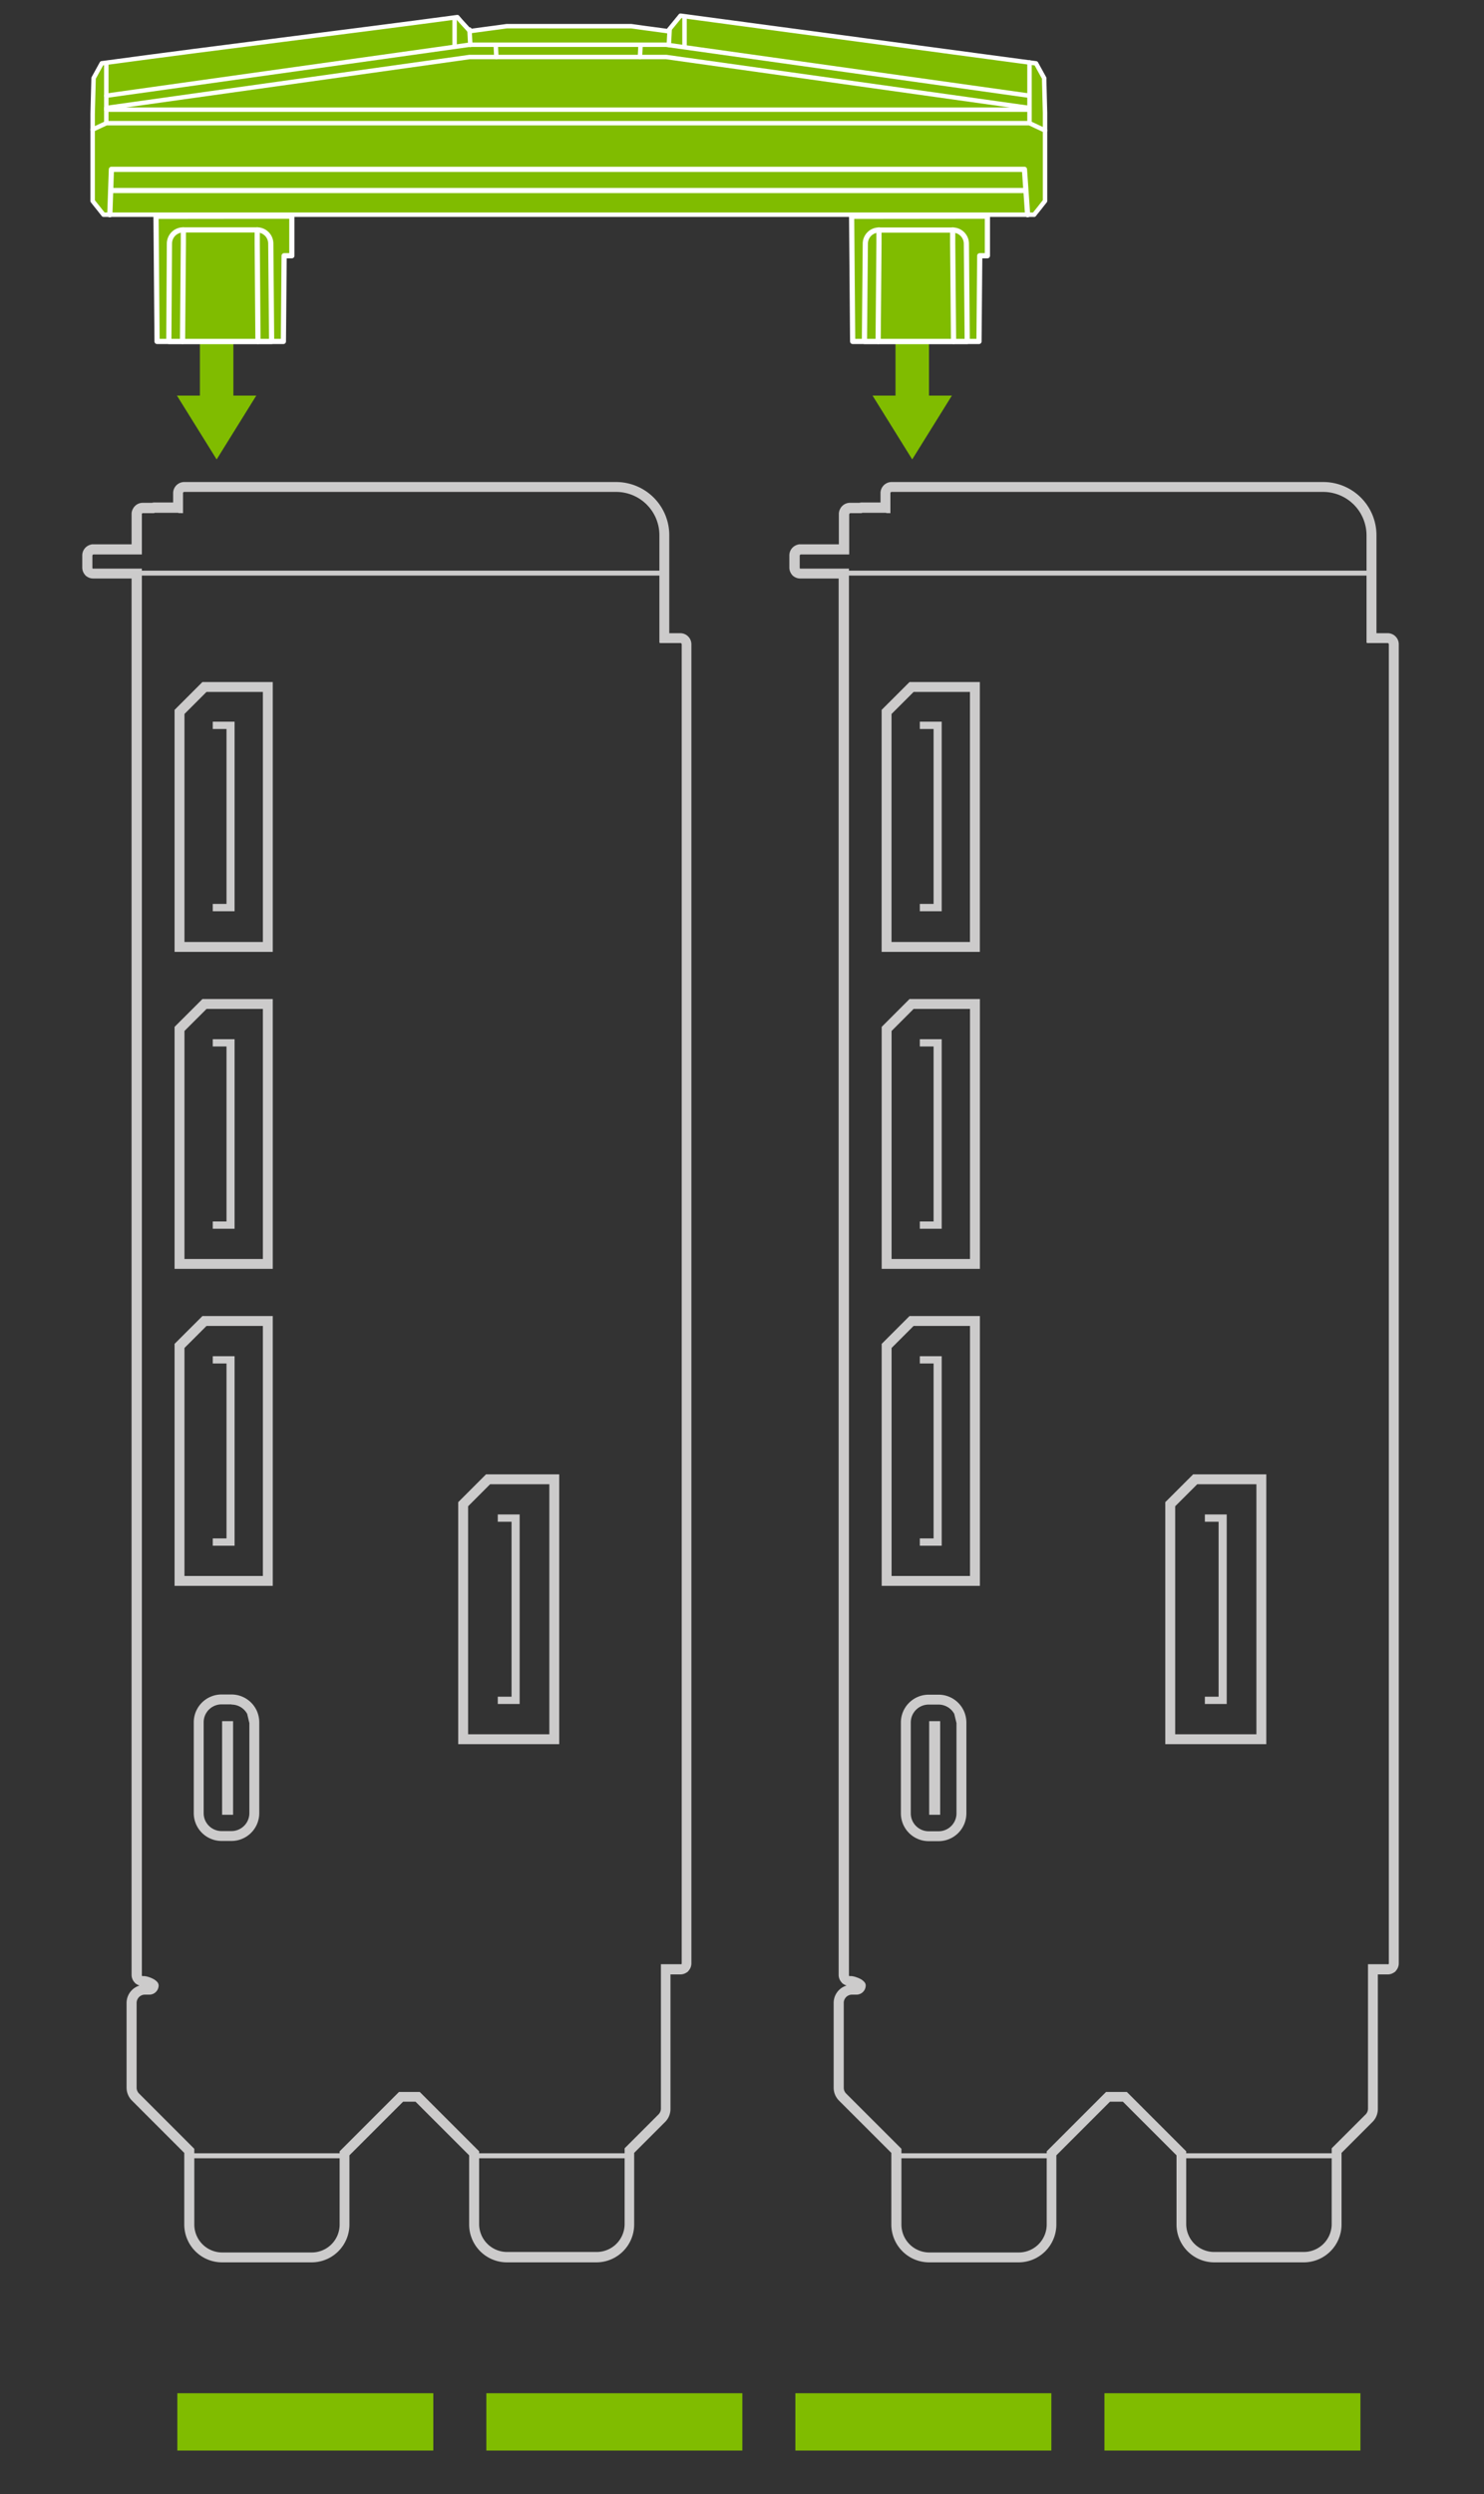 <svg xmlns="http://www.w3.org/2000/svg" viewBox="0 0 300 504"><rect x="0" y="0" width="300" height="504" fill="#333333" stroke="none"/><defs><style>.cls-1{fill:#cccbcb;}.cls-2,.cls-3,.cls-6,.cls-7{fill:none;}.cls-2,.cls-3{stroke:#cccbcb;stroke-miterlimit:10;}.cls-2{stroke-width:2px;}.cls-4,.cls-5,.cls-8{fill:#80bc00;}.cls-5,.cls-6,.cls-7,.cls-8{stroke:#fff;stroke-linecap:round;stroke-linejoin:round;}.cls-5,.cls-7{stroke-width:0.9px;}.cls-6,.cls-8{stroke-width:1.05px;}</style></defs><g id="Layer_1" data-name="Layer 1"><path class="cls-1" d="M124.55,99.41a8.74,8.74,0,0,1,8.75,8.75v21.68l.11.11h4.15a.25.25,0,0,1,.25.25V396.79a.25.25,0,0,1-.06.15l0,0,0,0a.33.33,0,0,1-.14,0h-4v29.17a1.68,1.68,0,0,1-.49,1.18l-6.85,6.85v15.32a5.65,5.65,0,0,1-5.65,5.63H102.51a5.65,5.65,0,0,1-5.65-5.63V434.75l-12-12H80.66l-12,12v14.81A5.64,5.64,0,0,1,63,455.19H44.93a5.65,5.65,0,0,1-5.65-5.63V434.24L28.11,423.07a1.66,1.66,0,0,1-.49-1.18V404.76a1.67,1.67,0,0,1,1.67-1.67h.9a1.88,1.88,0,0,0,1.88-1.87,1.06,1.06,0,0,0-.26-.66,2.69,2.69,0,0,0-.8-.63,5.65,5.65,0,0,0-1.08-.44,3.47,3.47,0,0,0-.82-.15h-.23a.28.28,0,0,1-.13,0l0,0,0,0a.24.24,0,0,1-.07-.16V114.91H18.88a.23.23,0,0,1-.14,0l0,0,0,0a.25.25,0,0,1-.06-.16v-2.45a.25.25,0,0,1,.25-.25h9.75v-8.1s0-.06,0-.1a.24.24,0,0,1,.21-.15h2.27a.29.29,0,0,1,.18-.07h4.53a1.73,1.73,0,0,0,.2,0s0,0,0,.07H37V99.66a.25.25,0,0,1,.25-.25h87.27m0-2H37.28A2.25,2.25,0,0,0,35,99.66v1.88h-3.7a2.25,2.25,0,0,0-.58.07H28.88a2.21,2.21,0,0,0-2,1.21,2.06,2.06,0,0,0-.28,1V110H18.55l-.15.05a2.25,2.25,0,0,0-1.77,2.2v2.45a2.26,2.26,0,0,0,.53,1.44l0,0,.16.2.3.21a2.29,2.29,0,0,0,1.23.36h7.75V399.09a2.29,2.29,0,0,0,.53,1.45l.07.07.15.19.31.2a2.46,2.46,0,0,0,.55.25,3.67,3.67,0,0,0-2.62,3.51v17.13a3.69,3.69,0,0,0,1.08,2.6l10.58,10.58v14.49a7.65,7.65,0,0,0,7.65,7.63H63a7.65,7.65,0,0,0,7.64-7.63v-14l10.85-10.84H84l10.84,10.84v14a7.65,7.65,0,0,0,7.65,7.63h18.06a7.65,7.65,0,0,0,7.65-7.63V435.07l6.27-6.27a3.68,3.68,0,0,0,1.07-2.59V399h2a2.29,2.29,0,0,0,1.22-.36l.3-.2.18-.23,0,0a2.26,2.26,0,0,0,.53-1.44V130.2a2.25,2.25,0,0,0-2.17-2.24H135.3V108.16a10.75,10.75,0,0,0-10.75-10.75Z"/><polygon class="cls-2" points="36.29 143.87 36.29 191.36 54.14 191.36 54.14 173.1 54.14 157.08 54.14 138.83 41.33 138.83 36.29 143.87"/><polygon class="cls-2" points="36.29 207.93 36.29 255.42 54.14 255.42 54.14 237.17 54.14 221.15 54.14 202.89 41.34 202.89 36.29 207.93"/><polygon class="cls-2" points="36.29 271.99 36.29 319.48 54.14 319.48 54.14 301.23 54.14 285.21 54.14 266.95 41.34 266.95 36.29 271.99"/><path class="cls-2" d="M51.41,348.09a4.74,4.74,0,0,0-.43-2,4.63,4.63,0,0,0-4.19-2.66h-2a4.62,4.62,0,0,0-4.62,4.62v18.36a4.62,4.62,0,0,0,4.62,4.62h2a4.62,4.62,0,0,0,4.62-4.62V348.09l-.5-2.1a4.62,4.62,0,0,0-4.12-2.52"/><polyline class="cls-1" points="45.79 147.32 45.79 182.67 45.13 182.67 43.66 182.67 43.01 182.67 43.01 183.33 43.01 183.49 43.01 184.15 47.42 184.15 47.42 146.72 47.42 145.84 43.66 145.84 43.01 145.84 43.01 146.5 43.01 146.66 43.01 147.32 45.79 147.32"/><polyline class="cls-1" points="45.79 211.48 45.79 246.84 45.13 246.84 43.66 246.84 43.01 246.84 43.01 247.49 43.01 247.65 43.01 248.31 47.42 248.31 47.42 210.88 47.42 210.01 43.66 210.01 43.01 210.01 43.01 210.66 43.01 210.82 43.01 211.48 45.79 211.48"/><polyline class="cls-1" points="45.79 275.54 45.79 310.89 45.13 310.89 43.66 310.89 43.01 310.89 43.01 311.55 43.01 311.71 43.01 312.37 47.42 312.37 47.42 274.95 47.42 274.07 43.66 274.07 43.01 274.07 43.01 274.72 43.01 274.88 43.01 275.54 45.79 275.54"/><rect class="cls-1" x="44.9" y="347.82" width="2.22" height="18.92"/><polygon class="cls-2" points="93.63 303.98 93.63 351.47 112.05 351.47 112.05 298.94 98.67 298.94 93.63 303.98"/><polyline class="cls-1" points="103.41 307.52 103.41 342.88 102.76 342.88 101.28 342.88 100.63 342.88 100.63 343.54 100.63 343.7 100.63 344.35 105.05 344.35 105.05 306.93 105.05 306.05 101.28 306.05 100.63 306.05 100.63 306.71 100.63 306.87 100.63 307.52 103.41 307.52"/><line class="cls-3" x1="69.29" y1="435.65" x2="38.4" y2="435.65"/><line class="cls-3" x1="126.95" y1="435.65" x2="96.05" y2="435.65"/><line class="cls-3" x1="28.08" y1="115.82" x2="133.72" y2="115.82"/><path class="cls-1" d="M267.49,99.41a8.77,8.77,0,0,1,8.76,8.75v21.68l.11.11h4.15a.26.26,0,0,1,.25.25V396.79a.21.21,0,0,1-.07.15l0,0,0,0a.33.33,0,0,1-.14,0h-4v29.17a1.67,1.67,0,0,1-.48,1.18l-6.86,6.85v15.32a5.64,5.64,0,0,1-5.64,5.63H245.45a5.65,5.65,0,0,1-5.65-5.63V434.75l-12-12H223.6l-12,12v14.81a5.65,5.65,0,0,1-5.65,5.63H187.87a5.64,5.64,0,0,1-5.64-5.63V434.24l-11.18-11.17a1.66,1.66,0,0,1-.48-1.18V404.76a1.66,1.66,0,0,1,1.66-1.67h.91a1.87,1.87,0,0,0,1.87-1.87,1,1,0,0,0-.26-.66,2.63,2.63,0,0,0-.79-.63,6,6,0,0,0-1.09-.44,3.33,3.33,0,0,0-.81-.15h-.24a.31.31,0,0,1-.13,0l0,0,0,0a.24.24,0,0,1-.07-.16V114.91h-9.75a.2.2,0,0,1-.13,0s0,0,0,0,0,0,0,0a.26.26,0,0,1-.07-.16v-2.45a.25.25,0,0,1,.25-.25h9.75v-8.1s0-.06.05-.1a.23.23,0,0,1,.2-.15h2.27a.29.29,0,0,1,.18-.07h4.54c.08,0,.15,0,.2,0s.05,0,.05.07H180V99.66a.25.25,0,0,1,.25-.25h87.27m0-2H180.22A2.25,2.25,0,0,0,178,99.66v1.88h-3.7a2.12,2.12,0,0,0-.57.07h-1.88a2.22,2.22,0,0,0-2,1.21,2.15,2.15,0,0,0-.27,1V110H161.5l-.16.05a2.25,2.25,0,0,0-1.77,2.2v2.45a2.26,2.26,0,0,0,.53,1.44l0,0,.15.2.31.21a2.23,2.23,0,0,0,1.22.36h7.76V399.09a2.24,2.24,0,0,0,.53,1.45l.06.07.15.19.31.2a2.46,2.46,0,0,0,.55.25,3.66,3.66,0,0,0-2.61,3.51v17.13a3.68,3.68,0,0,0,1.07,2.6l10.59,10.58v14.49a7.65,7.65,0,0,0,7.64,7.63h18.07a7.65,7.65,0,0,0,7.65-7.63v-14l10.84-10.84H227l10.84,10.84v14a7.65,7.65,0,0,0,7.65,7.63h18.07a7.65,7.65,0,0,0,7.64-7.63V435.07l6.27-6.27a3.68,3.68,0,0,0,1.07-2.59V399h2a2.26,2.26,0,0,0,1.22-.36l.3-.2.18-.23,0,0a2.26,2.26,0,0,0,.53-1.44V130.2a2.24,2.24,0,0,0-2.17-2.24h-2.34V108.16a10.75,10.75,0,0,0-10.75-10.75Z"/><polygon class="cls-2" points="179.23 143.87 179.23 191.36 197.08 191.36 197.08 173.1 197.08 157.08 197.08 138.83 184.28 138.83 179.23 143.87"/><polygon class="cls-2" points="179.24 207.93 179.24 255.42 197.09 255.42 197.09 237.17 197.09 221.15 197.09 202.89 184.28 202.89 179.24 207.93"/><polygon class="cls-2" points="179.24 271.99 179.24 319.48 197.09 319.48 197.09 301.23 197.09 285.21 197.09 266.95 184.28 266.95 179.24 271.99"/><path class="cls-2" d="M194.36,348.09a4.63,4.63,0,0,0-4.62-4.62h-2a4.62,4.62,0,0,0-4.62,4.62v18.36a4.62,4.62,0,0,0,4.62,4.62h2a4.62,4.62,0,0,0,4.62-4.62V348.09l-.51-2.1a4.61,4.61,0,0,0-4.11-2.52"/><polyline class="cls-1" points="188.73 147.32 188.73 182.67 188.08 182.67 186.6 182.67 185.95 182.67 185.95 183.33 185.95 183.49 185.95 184.15 190.37 184.15 190.37 146.72 190.37 145.84 186.6 145.84 185.95 145.84 185.95 146.5 185.95 146.66 185.95 147.32 188.73 147.32"/><polyline class="cls-1" points="188.73 211.48 188.73 246.84 188.08 246.84 186.6 246.84 185.95 246.84 185.95 247.49 185.95 247.65 185.95 248.31 190.37 248.31 190.37 210.88 190.37 210.01 186.6 210.01 185.95 210.01 185.95 210.66 185.95 210.82 185.95 211.48 188.73 211.48"/><polyline class="cls-1" points="188.73 275.54 188.73 310.89 188.08 310.89 186.6 310.89 185.95 310.89 185.95 311.55 185.95 311.71 185.95 312.37 190.37 312.37 190.37 274.95 190.37 274.07 186.6 274.07 185.95 274.07 185.95 274.72 185.95 274.88 185.95 275.54 188.73 275.54"/><rect class="cls-1" x="187.84" y="347.82" width="2.22" height="18.92"/><polygon class="cls-2" points="236.57 303.98 236.57 351.47 254.99 351.47 254.99 298.94 241.62 298.94 236.57 303.98"/><polyline class="cls-1" points="246.35 307.52 246.35 342.88 245.7 342.88 244.23 342.88 243.57 342.88 243.57 343.54 243.57 343.7 243.57 344.35 247.99 344.35 247.99 306.93 247.99 306.05 244.23 306.05 243.57 306.05 243.57 306.71 243.57 306.87 243.57 307.52 246.35 307.52"/><line class="cls-3" x1="212.24" y1="435.65" x2="181.34" y2="435.65"/><line class="cls-3" x1="269.89" y1="435.65" x2="238.99" y2="435.65"/><line class="cls-3" x1="171.02" y1="115.82" x2="276.66" y2="115.82"/><rect class="cls-4" x="160.79" y="483.64" width="51.75" height="11.58"/><rect class="cls-4" x="98.32" y="483.64" width="51.75" height="11.58"/><rect class="cls-4" x="35.85" y="483.64" width="51.75" height="11.58"/><rect class="cls-4" x="223.27" y="483.64" width="51.75" height="11.58"/><polygon class="cls-4" points="47.18 79.94 47.18 64.39 45.24 64.39 42.34 64.39 40.41 64.39 40.41 79.94 35.77 79.94 43.79 92.84 43.79 92.83 43.8 92.84 51.81 79.94 47.18 79.94"/><polygon class="cls-4" points="187.8 79.94 187.8 64.39 185.86 64.39 182.96 64.39 181.03 64.39 181.03 79.94 176.39 79.94 184.41 92.84 184.41 92.83 184.41 92.84 192.43 79.94 187.8 79.94"/></g><g id="Turing_NVLink" data-name="Turing NVLink"><path class="cls-5" d="M209.05,43.4l.44-.56.67-.83.31-.4.79-1V22.83q-.09-3.28-.17-6.55V15.8l-1.65-3-1-.13L137.57,3.17,135,6.31l-.49-.08-3.1-.42-1-.13L129,5.48l-.51-.07-.88-.12H102.43l-.88.12-.5.07-1.48.2-1,.13-3.1.42L95,6.31c-.85-1-1.69-1.81-2.54-2.85-23.63,3.16-47.26,6-70.89,9.2l-1,.13-1.65,3L18.73,23V40.62l.41.52c.11.13.24.29.38.48l.06.07h0l1.35,1.7H209.05Z"/><path class="cls-6" d="M206.9,38.5H22.71"/><polyline class="cls-5" points="211.27 26.37 208.12 24.89 21.49 24.89 18.73 26.19"/><line class="cls-5" x1="208.12" y1="22.16" x2="21.49" y2="22.16"/><polyline class="cls-7" points="208.12 21.82 134.69 11.52 94.92 11.52 21.49 21.82"/><line class="cls-7" x1="91.9" y1="9.27" x2="91.9" y2="3.81"/><line class="cls-7" x1="94.91" y1="5.96" x2="95.07" y2="9.08"/><line class="cls-7" x1="138.38" y1="9.27" x2="138.38" y2="3.81"/><line class="cls-7" x1="135.37" y1="5.96" x2="135.21" y2="9.08"/><line class="cls-7" x1="100.22" y1="9.15" x2="100.34" y2="11.52"/><line class="cls-7" x1="129.49" y1="9.15" x2="129.37" y2="11.52"/><path class="cls-8" d="M59,43.68v8H57.44L57.29,69H31.75l-.21-25.29Z"/><path class="cls-8" d="M54.91,69,54.74,49.2h0A2.77,2.77,0,0,0,52,46.46H37.07a2.79,2.79,0,0,0-2,.8,2.83,2.83,0,0,0-.82,1.94h0L34.13,69Z"/><path class="cls-8" d="M36.9,69l.17-19.74V46.46"/><path class="cls-8" d="M52.15,69,52,49.23V46.46"/><path class="cls-8" d="M199.61,43.68v8h-1.55L197.91,69H172.37l-.21-25.29Z"/><path class="cls-8" d="M195.53,69l-.17-19.77h0a2.77,2.77,0,0,0-2.77-2.74h-14.9a2.75,2.75,0,0,0-2.76,2.74h0L174.75,69Z"/><path class="cls-8" d="M177.52,69l.17-19.74V46.46"/><path class="cls-8" d="M192.77,69l-.18-19.74V46.46"/><polyline class="cls-6" points="22.2 43.4 22.52 34.22 136.44 34.22 207.1 34.22 207.74 43.4"/><line class="cls-5" x1="21.49" y1="12.76" x2="21.49" y2="24.89"/><line class="cls-5" x1="208.12" y1="24.89" x2="208.12" y2="12.62"/><polyline class="cls-7" points="208.12 19.34 134.69 9.04 133.32 9.04 94.92 9.04 21.49 19.34"/></g></svg>
